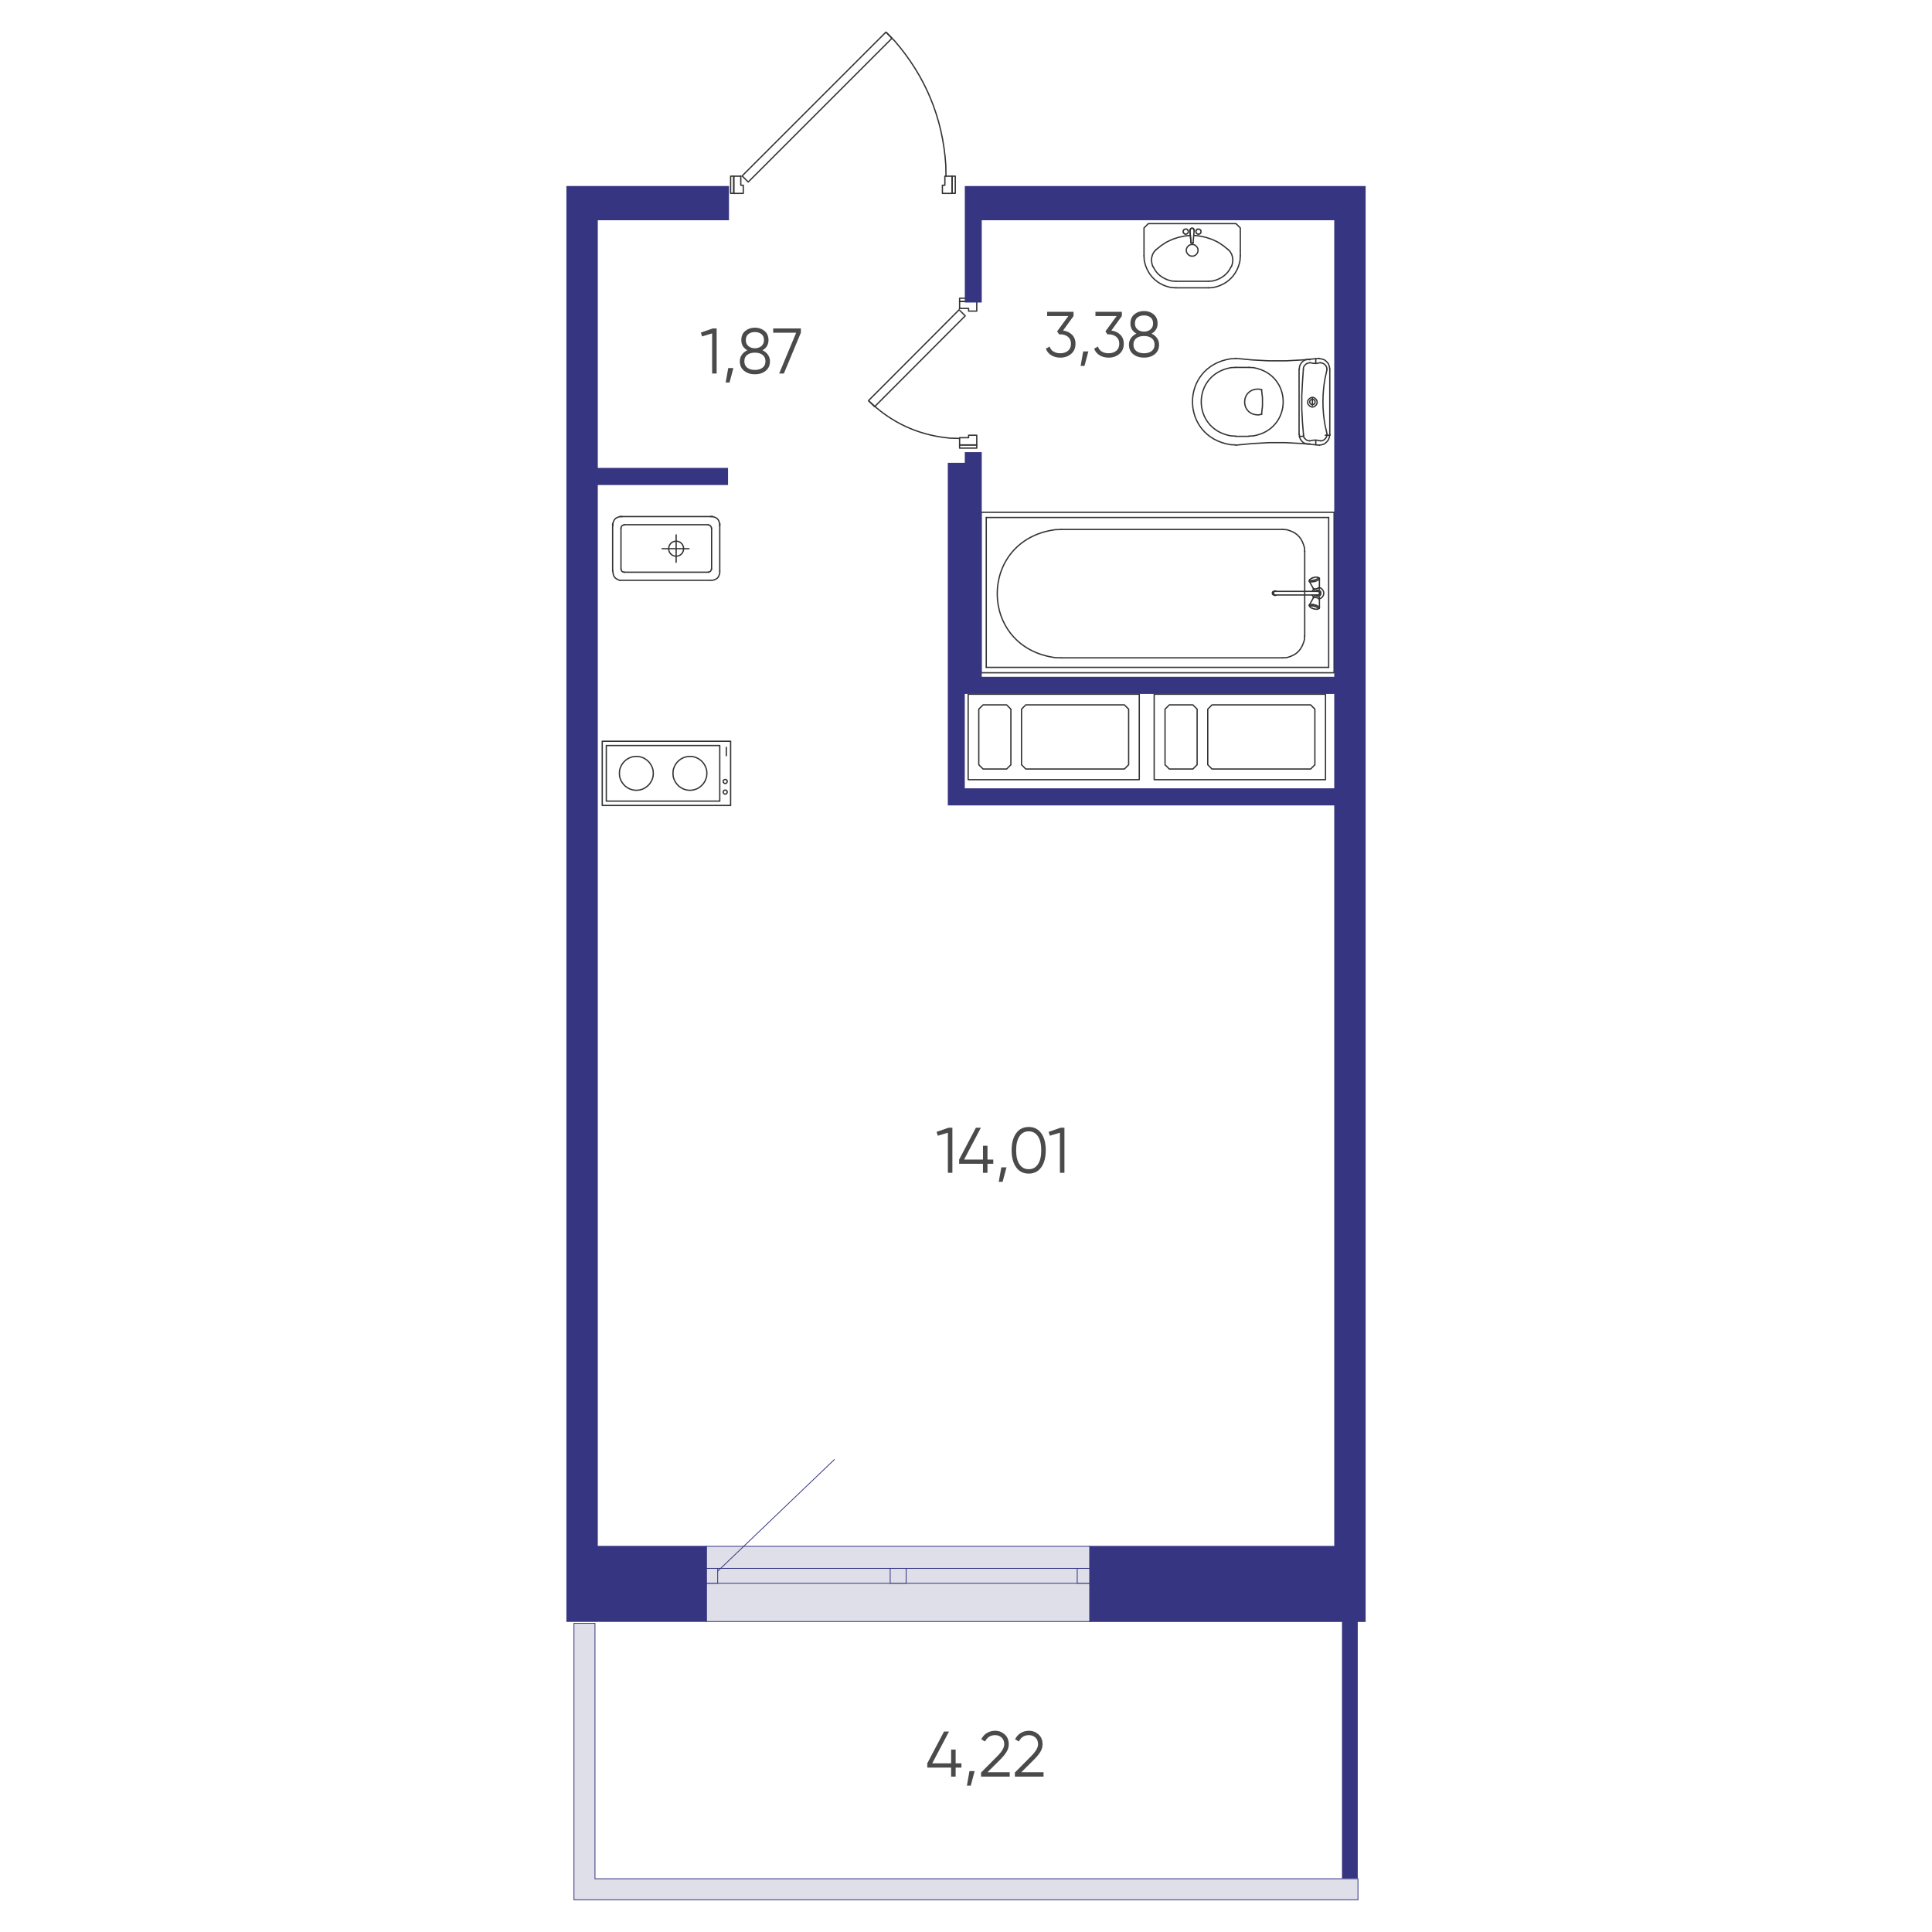 <?xml version="1.0" encoding="UTF-8"?>
<svg id="uuid-dd128f96-60de-467e-87d5-20fb0286885e" data-name="Слой 1" xmlns="http://www.w3.org/2000/svg" viewBox="0 0 600 600">
  <defs>
    <style>
      .uuid-7ff6edb0-d00c-4818-8d7f-130f2fc4f318 {
        fill: #dfdfe9;
        stroke: #363581;
        stroke-miterlimit: 10;
        stroke-width: .25px;
      }

      .uuid-753759e4-cb43-455c-a077-6b081e248719 {
        fill: #4a4a4a;
      }

      .uuid-4846f074-92e0-48a2-9765-82e1be5cc681 {
        fill: #363581;
      }

      .uuid-f0a193da-e42e-46a5-a4ce-2e8166a5c611 {
        fill: none;
        stroke: #333;
        stroke-linecap: round;
        stroke-linejoin: round;
        stroke-width: .4px;
      }
    </style>
  </defs>
  <g>
    <rect class="uuid-7ff6edb0-d00c-4818-8d7f-130f2fc4f318" x="219.36" y="480.23" width="119.15" height="23.35"/>
    <rect class="uuid-7ff6edb0-d00c-4818-8d7f-130f2fc4f318" x="219.36" y="487.08" width="119.15" height="4.62"/>
    <rect class="uuid-7ff6edb0-d00c-4818-8d7f-130f2fc4f318" x="276.46" y="487.08" width="4.95" height="4.62"/>
    <rect class="uuid-7ff6edb0-d00c-4818-8d7f-130f2fc4f318" x="334.55" y="487.08" width="3.96" height="4.62"/>
    <rect class="uuid-7ff6edb0-d00c-4818-8d7f-130f2fc4f318" x="219.36" y="487.08" width="3.52" height="4.62"/>
    <line class="uuid-7ff6edb0-d00c-4818-8d7f-130f2fc4f318" x1="222.88" y1="487.96" x2="259.19" y2="453.21"/>
  </g>
  <polygon class="uuid-7ff6edb0-d00c-4818-8d7f-130f2fc4f318" points="421.73 583.46 421.73 590 178.25 590 178.25 504.13 184.78 504.13 184.78 583.46 421.73 583.46"/>
  <g>
    <polyline class="uuid-f0a193da-e42e-46a5-a4ce-2e8166a5c611" points="404.77 114.66 404.49 118.73 404.28 122.87 404.28 127.01 404.49 131.16 404.84 135.3"/>
    <polygon class="uuid-f0a193da-e42e-46a5-a4ce-2e8166a5c611" points="408.42 124.84 408.35 124.42 408.07 124.14 407.65 124 407.3 124.07 406.95 124.28 406.74 124.63 406.74 125.05 406.95 125.4 407.3 125.61 407.65 125.68 408.07 125.54 408.35 125.26 408.42 124.84"/>
    <line class="uuid-f0a193da-e42e-46a5-a4ce-2e8166a5c611" x1="403.44" y1="114.66" x2="403.44" y2="134.95"/>
    <path class="uuid-f0a193da-e42e-46a5-a4ce-2e8166a5c611" d="M409.05,124.91l-.07-.49-.28-.42c-.81-1.04-1.99-.6-2.53,.42l-.07,.49,.07,.49c.54,1.02,1.72,1.46,2.53,.42l.28-.42,.07-.49Z"/>
    <line class="uuid-f0a193da-e42e-46a5-a4ce-2e8166a5c611" x1="407.58" y1="123.72" x2="407.58" y2="125.96"/>
    <polyline class="uuid-f0a193da-e42e-46a5-a4ce-2e8166a5c611" points="409.69 138.25 404.49 137.75 399.3 137.47 394.1 137.47 388.91 137.75 383.71 138.25"/>
    <polyline class="uuid-f0a193da-e42e-46a5-a4ce-2e8166a5c611" points="403.51 134.88 403.58 135.65 403.79 136.28 404.21 136.91 404.7 137.4 405.33 137.75 406.11 137.89 406.81 137.82"/>
    <polyline class="uuid-f0a193da-e42e-46a5-a4ce-2e8166a5c611" points="404.77 134.95 404.84 135.58 405.12 136.07 405.61 136.56 406.11 136.84 406.74 136.91"/>
    <line class="uuid-f0a193da-e42e-46a5-a4ce-2e8166a5c611" x1="404.84" y1="135.51" x2="403.51" y2="135.51"/>
    <polyline class="uuid-f0a193da-e42e-46a5-a4ce-2e8166a5c611" points="410.11 136.91 408.98 136.7 407.86 136.7 406.74 136.91"/>
    <line class="uuid-f0a193da-e42e-46a5-a4ce-2e8166a5c611" x1="408.63" y1="136.7" x2="408.63" y2="138.11"/>
    <polyline class="uuid-f0a193da-e42e-46a5-a4ce-2e8166a5c611" points="410.11 136.91 410.74 136.84 411.23 136.56 411.72 136.07 412 135.58 412.07 134.95"/>
    <polyline class="uuid-f0a193da-e42e-46a5-a4ce-2e8166a5c611" points="409.69 138.25 410.53 138.11 411.37 137.82 412 137.26 412.56 136.56 412.84 135.79 412.98 134.95"/>
    <line class="uuid-f0a193da-e42e-46a5-a4ce-2e8166a5c611" x1="413.05" y1="135.16" x2="411.58" y2="135.16"/>
    <path class="uuid-f0a193da-e42e-46a5-a4ce-2e8166a5c611" d="M412.14,114.66l-.63,2.81c-.88,4.88-.88,9.72,0,14.6l.63,2.81"/>
    <polyline class="uuid-f0a193da-e42e-46a5-a4ce-2e8166a5c611" points="406.81 111.71 406.11 111.64 405.33 111.78 404.7 112.13 404.21 112.62 403.79 113.26 403.58 113.89 403.51 114.66"/>
    <polyline class="uuid-f0a193da-e42e-46a5-a4ce-2e8166a5c611" points="406.81 112.62 407.86 112.84 408.98 112.84 410.04 112.62"/>
    <polyline class="uuid-f0a193da-e42e-46a5-a4ce-2e8166a5c611" points="406.74 112.69 406.11 112.77 405.61 113.05 405.12 113.54 404.84 114.03 404.77 114.66"/>
    <line class="uuid-f0a193da-e42e-46a5-a4ce-2e8166a5c611" x1="408.63" y1="111.43" x2="408.63" y2="112.91"/>
    <polyline class="uuid-f0a193da-e42e-46a5-a4ce-2e8166a5c611" points="412.98 114.66 412.84 113.82 412.56 112.98 412 112.34 411.37 111.78 410.53 111.5 409.69 111.36"/>
    <polyline class="uuid-f0a193da-e42e-46a5-a4ce-2e8166a5c611" points="412.07 114.66 412 114.03 411.72 113.54 411.23 113.05 410.74 112.77 410.11 112.69"/>
    <polyline class="uuid-f0a193da-e42e-46a5-a4ce-2e8166a5c611" points="383.71 111.29 388.91 111.78 394.1 112.06 399.3 112.06 404.49 111.78 409.69 111.29"/>
    <path class="uuid-f0a193da-e42e-46a5-a4ce-2e8166a5c611" d="M383.71,114.1l-1.4,.07c-12.34,2.13-12.34,19.07,0,21.2l1.4,.07"/>
    <path class="uuid-f0a193da-e42e-46a5-a4ce-2e8166a5c611" d="M383.71,111.36l-1.54,.07c-15.79,2.45-15.76,24.22,0,26.67l1.54,.07"/>
    <line class="uuid-f0a193da-e42e-46a5-a4ce-2e8166a5c611" x1="387.85" y1="114.1" x2="383.71" y2="114.1"/>
    <line class="uuid-f0a193da-e42e-46a5-a4ce-2e8166a5c611" x1="387.85" y1="135.51" x2="383.71" y2="135.51"/>
    <path class="uuid-f0a193da-e42e-46a5-a4ce-2e8166a5c611" d="M387.85,135.44l1.4-.07c12.34-2.13,12.34-19.07,0-21.2l-1.4-.07"/>
    <path class="uuid-f0a193da-e42e-46a5-a4ce-2e8166a5c611" d="M391.86,121.05l-.84-.21c-5.98-.26-5.98,8.26,0,8l.84-.21"/>
    <polyline class="uuid-f0a193da-e42e-46a5-a4ce-2e8166a5c611" points="391.79 128.63 392.07 126.1 392.07 123.58 391.79 121.05"/>
    <line class="uuid-f0a193da-e42e-46a5-a4ce-2e8166a5c611" x1="412.98" y1="114.66" x2="412.98" y2="134.95"/>
    <path class="uuid-f0a193da-e42e-46a5-a4ce-2e8166a5c611" d="M371.64,72.47v.07h.07v.07h.14v.07h.21v.07h.14v-.07h.07v.07h.07l.07-.07h.14v-.07l.07-.07h.14v-.07h.07v-.07l.07-.07v-.07h.07v-.63h-.07v-.14h-.07v-.07h-.07v-.07l-.07-.07h-.07l-.07-.07h-.14v-.07h-.49v.07h-.21v.14h-.14v.14h-.07v.14h-.07v.21l-.07,.07v.07h.07v.28h.07v.07l.07,.07v.07h.07"/>
    <path class="uuid-f0a193da-e42e-46a5-a4ce-2e8166a5c611" d="M369.04,72.05v.14h-.07v.14h-.07v.07h-.07v.07l-.07,.07h-.07v.07h-.14v.07h-.21v.07h-.14v-.07h-.07v.07h-.07v-.07h-.14l-.07-.07v-.07h-.14v-.07h-.07v-.07h-.07v-.14h-.07v-.14h-.07v-.35h.07v-.21h.07v-.14h.07v-.07h.07v-.07h.14v-.07h.14v-.07h.56v.07h.14v.07h.07v.07h.07v.07h.07v.07h.07v.21h.07v.35"/>
    <polyline class="uuid-f0a193da-e42e-46a5-a4ce-2e8166a5c611" points="369.67 73.1 367.78 73.32 365.88 73.74 363.99 74.37 362.23 75.21 360.62 76.26 359.14 77.46"/>
    <polyline class="uuid-f0a193da-e42e-46a5-a4ce-2e8166a5c611" points="359.07 77.46 358.44 78.16 357.95 79 357.67 79.98 357.6 80.9 357.74 81.88 358.02 82.79"/>
    <path class="uuid-f0a193da-e42e-46a5-a4ce-2e8166a5c611" d="M358.09,82.79l.63,1.12c1.18,1.8,3.17,2.97,5.26,3.37l1.26,.07"/>
    <line class="uuid-f0a193da-e42e-46a5-a4ce-2e8166a5c611" x1="365.25" y1="87.35" x2="375.22" y2="87.35"/>
    <path class="uuid-f0a193da-e42e-46a5-a4ce-2e8166a5c611" d="M375.22,87.35l1.26-.07c2.09-.4,4.08-1.57,5.26-3.37l.63-1.12"/>
    <polyline class="uuid-f0a193da-e42e-46a5-a4ce-2e8166a5c611" points="382.45 82.79 382.73 81.88 382.87 80.9 382.8 79.98 382.52 79 382.03 78.16 381.4 77.46"/>
    <polyline class="uuid-f0a193da-e42e-46a5-a4ce-2e8166a5c611" points="381.33 77.46 379.85 76.26 378.24 75.21 376.48 74.37 374.59 73.74 372.69 73.32 370.8 73.1"/>
    <line class="uuid-f0a193da-e42e-46a5-a4ce-2e8166a5c611" x1="375.22" y1="89.39" x2="365.25" y2="89.39"/>
    <path class="uuid-f0a193da-e42e-46a5-a4ce-2e8166a5c611" d="M355.28,79.42l.07,1.4c.82,4.52,3.98,7.68,8.49,8.49l1.4,.07"/>
    <polyline class="uuid-f0a193da-e42e-46a5-a4ce-2e8166a5c611" points="355.28 79.42 355.28 70.79 356.62 69.45 383.85 69.45 385.19 70.79 385.19 79.42"/>
    <path class="uuid-f0a193da-e42e-46a5-a4ce-2e8166a5c611" d="M375.22,89.39l1.4-.07c4.52-.82,7.68-3.98,8.49-8.49l.07-1.4"/>
    <polyline class="uuid-f0a193da-e42e-46a5-a4ce-2e8166a5c611" points="370.87 71.63 370.8 71.28 370.59 71 370.31 70.86 369.95 70.93 369.67 71.14 369.6 71.49"/>
    <polyline class="uuid-f0a193da-e42e-46a5-a4ce-2e8166a5c611" points="369.53 71.49 369.53 71.63 369.88 75.35"/>
    <polyline class="uuid-f0a193da-e42e-46a5-a4ce-2e8166a5c611" points="369.88 75.35 370.1 75.56 370.38 75.56 370.59 75.35"/>
    <path class="uuid-f0a193da-e42e-46a5-a4ce-2e8166a5c611" d="M370.87,71.49l-.35,3.86,.35-3.86Z"/>
    <polyline class="uuid-f0a193da-e42e-46a5-a4ce-2e8166a5c611" points="369.95 75.35 370.03 75.42 370.24 75.49 370.45 75.42 370.52 75.35"/>
    <path class="uuid-f0a193da-e42e-46a5-a4ce-2e8166a5c611" d="M370.24,79.56l.56-.07,.49-.28c1.27-.95,.92-2.64-.49-3.23l-.56-.07-.56,.07c-1.41,.59-1.76,2.27-.49,3.23l.49,.28,.56,.07Z"/>
    <polyline class="uuid-f0a193da-e42e-46a5-a4ce-2e8166a5c611" points="370.87 71.63 370.8 71.21 370.59 70.93 370.24 70.86 369.88 70.93 369.67 71.21 369.6 71.63"/>
    <line class="uuid-f0a193da-e42e-46a5-a4ce-2e8166a5c611" x1="369.53" y1="71.49" x2="369.88" y2="75.35"/>
    <rect class="uuid-f0a193da-e42e-46a5-a4ce-2e8166a5c611" x="304.67" y="159.09" width="109.64" height="49.84"/>
    <line class="uuid-f0a193da-e42e-46a5-a4ce-2e8166a5c611" x1="306.29" y1="207.25" x2="306.29" y2="160.71"/>
    <path class="uuid-f0a193da-e42e-46a5-a4ce-2e8166a5c611" d="M329.59,164.43l-1.9,.07c-23.99,3.22-23.99,36.51,0,39.73l1.9,.07"/>
    <line class="uuid-f0a193da-e42e-46a5-a4ce-2e8166a5c611" x1="412.63" y1="160.71" x2="412.63" y2="207.25"/>
    <line class="uuid-f0a193da-e42e-46a5-a4ce-2e8166a5c611" x1="405.19" y1="171.17" x2="405.19" y2="197.56"/>
    <line class="uuid-f0a193da-e42e-46a5-a4ce-2e8166a5c611" x1="412.63" y1="160.71" x2="306.29" y2="160.71"/>
    <line class="uuid-f0a193da-e42e-46a5-a4ce-2e8166a5c611" x1="306.29" y1="207.25" x2="412.63" y2="207.25"/>
    <line class="uuid-f0a193da-e42e-46a5-a4ce-2e8166a5c611" x1="398.38" y1="164.43" x2="329.59" y2="164.43"/>
    <line class="uuid-f0a193da-e42e-46a5-a4ce-2e8166a5c611" x1="329.59" y1="204.3" x2="398.38" y2="204.3"/>
    <path class="uuid-f0a193da-e42e-46a5-a4ce-2e8166a5c611" d="M398.38,204.3l1.19-.07c3.15-.77,4.76-2.5,5.55-5.62l.07-1.19"/>
    <path class="uuid-f0a193da-e42e-46a5-a4ce-2e8166a5c611" d="M405.19,171.31l-.07-1.19c-.79-3.11-2.4-4.84-5.55-5.62l-1.19-.07"/>
    <line class="uuid-f0a193da-e42e-46a5-a4ce-2e8166a5c611" x1="409.26" y1="184.78" x2="396" y2="184.78"/>
    <line class="uuid-f0a193da-e42e-46a5-a4ce-2e8166a5c611" x1="409.26" y1="183.66" x2="396" y2="183.66"/>
    <polyline class="uuid-f0a193da-e42e-46a5-a4ce-2e8166a5c611" points="395.65 184.78 395.58 184.78 395.44 184.71 395.37 184.71 395.3 184.64 395.22 184.57 395.15 184.43 395.15 183.94 395.3 183.8 395.3 183.73 395.37 183.73 395.44 183.66 395.65 183.66"/>
    <polyline class="uuid-f0a193da-e42e-46a5-a4ce-2e8166a5c611" points="396.35 184.78 396.28 184.86 396.21 184.86 396.14 184.93 395.86 184.93 395.79 184.86 395.72 184.86 395.44 184.57 395.44 184.43 395.37 184.36 395.37 184.08 395.44 183.94 395.44 183.87 395.51 183.8 395.58 183.73 395.72 183.59 395.79 183.59 395.86 183.52 396.21 183.52 396.28 183.59 396.35 183.66"/>
    <polyline class="uuid-f0a193da-e42e-46a5-a4ce-2e8166a5c611" points="396 184.78 395.93 184.78 395.86 184.71 395.79 184.71 395.72 184.64 395.65 184.64 395.58 184.57 395.58 184.43 395.51 184.36 395.51 184.01 395.58 183.94 395.58 183.87 395.65 183.8 395.72 183.73 395.79 183.73 395.86 183.66 396 183.66"/>
    <line class="uuid-f0a193da-e42e-46a5-a4ce-2e8166a5c611" x1="407.86" y1="182.75" x2="406.6" y2="180.5"/>
    <line class="uuid-f0a193da-e42e-46a5-a4ce-2e8166a5c611" x1="409.76" y1="182.26" x2="409.76" y2="179.66"/>
    <path class="uuid-f0a193da-e42e-46a5-a4ce-2e8166a5c611" d="M408.42,184.78l.35,.28c1.94,.72,1.94-2.4,0-1.68l-.35,.28"/>
    <path class="uuid-f0a193da-e42e-46a5-a4ce-2e8166a5c611" d="M409.69,185.98l.56-.21c1.16-.87,1.16-2.22,0-3.09l-.56-.21"/>
    <line class="uuid-f0a193da-e42e-46a5-a4ce-2e8166a5c611" x1="407.86" y1="185.7" x2="406.6" y2="187.94"/>
    <line class="uuid-f0a193da-e42e-46a5-a4ce-2e8166a5c611" x1="409.47" y1="185.84" x2="409.69" y2="185.98"/>
    <line class="uuid-f0a193da-e42e-46a5-a4ce-2e8166a5c611" x1="409.76" y1="185.49" x2="409.61" y2="185.98"/>
    <line class="uuid-f0a193da-e42e-46a5-a4ce-2e8166a5c611" x1="408" y1="189.07" x2="407.58" y2="188.93"/>
    <line class="uuid-f0a193da-e42e-46a5-a4ce-2e8166a5c611" x1="407.79" y1="188.15" x2="408.21" y2="188.29"/>
    <line class="uuid-f0a193da-e42e-46a5-a4ce-2e8166a5c611" x1="407.79" y1="187.73" x2="408.28" y2="187.87"/>
    <line class="uuid-f0a193da-e42e-46a5-a4ce-2e8166a5c611" x1="406.6" y1="188.08" x2="406.81" y2="188.44"/>
    <line class="uuid-f0a193da-e42e-46a5-a4ce-2e8166a5c611" x1="407.44" y1="188.15" x2="407.79" y2="188.15"/>
    <polyline class="uuid-f0a193da-e42e-46a5-a4ce-2e8166a5c611" points="407.09 188.15 406.88 188.22 406.81 188.29 406.81 188.44 407.02 188.65 407.23 188.79 407.58 188.93"/>
    <line class="uuid-f0a193da-e42e-46a5-a4ce-2e8166a5c611" x1="407.09" y1="188.15" x2="407.44" y2="188.15"/>
    <polyline class="uuid-f0a193da-e42e-46a5-a4ce-2e8166a5c611" points="407.79 187.73 406.95 187.73 406.67 187.8 406.6 187.94 406.6 188.08"/>
    <line class="uuid-f0a193da-e42e-46a5-a4ce-2e8166a5c611" x1="409.76" y1="186.19" x2="409.76" y2="188.79"/>
    <line class="uuid-f0a193da-e42e-46a5-a4ce-2e8166a5c611" x1="408.77" y1="188.01" x2="409.19" y2="188.22"/>
    <line class="uuid-f0a193da-e42e-46a5-a4ce-2e8166a5c611" x1="409.69" y1="188.93" x2="409.26" y2="189.14"/>
    <polyline class="uuid-f0a193da-e42e-46a5-a4ce-2e8166a5c611" points="408 189.07 408.42 189.14 408.77 189.21 409.05 189.21 409.26 189.14 409.4 189 409.33 188.86 409.19 188.72 408.91 188.58 408.56 188.36 408.21 188.29"/>
    <polyline class="uuid-f0a193da-e42e-46a5-a4ce-2e8166a5c611" points="409.69 188.93 409.76 188.79 409.76 188.65 409.54 188.44 409.19 188.22"/>
    <line class="uuid-f0a193da-e42e-46a5-a4ce-2e8166a5c611" x1="408.28" y1="187.87" x2="408.77" y2="188.01"/>
    <polyline class="uuid-f0a193da-e42e-46a5-a4ce-2e8166a5c611" points="409.76 186.19 409.76 186.05 409.69 185.98"/>
    <line class="uuid-f0a193da-e42e-46a5-a4ce-2e8166a5c611" x1="408" y1="182.89" x2="407.51" y2="183.66"/>
    <line class="uuid-f0a193da-e42e-46a5-a4ce-2e8166a5c611" x1="407.51" y1="184.79" x2="408" y2="185.56"/>
    <line class="uuid-f0a193da-e42e-46a5-a4ce-2e8166a5c611" x1="407.93" y1="185.56" x2="408.07" y2="185.56"/>
    <line class="uuid-f0a193da-e42e-46a5-a4ce-2e8166a5c611" x1="408.07" y1="182.89" x2="407.93" y2="182.82"/>
    <line class="uuid-f0a193da-e42e-46a5-a4ce-2e8166a5c611" x1="407.86" y1="185.7" x2="407.93" y2="185.56"/>
    <line class="uuid-f0a193da-e42e-46a5-a4ce-2e8166a5c611" x1="407.51" y1="183.66" x2="407.58" y2="183.66"/>
    <line class="uuid-f0a193da-e42e-46a5-a4ce-2e8166a5c611" x1="407.51" y1="184.79" x2="407.58" y2="184.79"/>
    <line class="uuid-f0a193da-e42e-46a5-a4ce-2e8166a5c611" x1="407.93" y1="182.82" x2="407.86" y2="182.75"/>
    <polyline class="uuid-f0a193da-e42e-46a5-a4ce-2e8166a5c611" points="408.91 184.78 409.26 184.86 409.54 184.78 409.83 184.57 409.9 184.22 409.83 183.87 409.54 183.66 409.26 183.59 408.91 183.66"/>
    <polyline class="uuid-f0a193da-e42e-46a5-a4ce-2e8166a5c611" points="409.26 184.78 409.61 184.64 409.83 184.36 409.83 184.08 409.61 183.8 409.26 183.66"/>
    <line class="uuid-f0a193da-e42e-46a5-a4ce-2e8166a5c611" x1="408.63" y1="185.56" x2="408.07" y2="185.56"/>
    <polyline class="uuid-f0a193da-e42e-46a5-a4ce-2e8166a5c611" points="409.47 185.84 409.19 185.7 408.63 185.56"/>
    <line class="uuid-f0a193da-e42e-46a5-a4ce-2e8166a5c611" x1="408.21" y1="185.07" x2="408.07" y2="185.56"/>
    <polyline class="uuid-f0a193da-e42e-46a5-a4ce-2e8166a5c611" points="408.07 182.89 408.63 182.89 408.91 182.82 409.19 182.68 409.47 182.61 409.69 182.47 409.76 182.33 409.76 182.26"/>
    <line class="uuid-f0a193da-e42e-46a5-a4ce-2e8166a5c611" x1="408.21" y1="183.38" x2="408.07" y2="182.89"/>
    <line class="uuid-f0a193da-e42e-46a5-a4ce-2e8166a5c611" x1="409.76" y1="182.96" x2="409.61" y2="182.47"/>
    <line class="uuid-f0a193da-e42e-46a5-a4ce-2e8166a5c611" x1="408.21" y1="180.15" x2="407.79" y2="180.22"/>
    <line class="uuid-f0a193da-e42e-46a5-a4ce-2e8166a5c611" x1="407.58" y1="179.45" x2="408" y2="179.38"/>
    <line class="uuid-f0a193da-e42e-46a5-a4ce-2e8166a5c611" x1="408.28" y1="180.57" x2="407.79" y2="180.64"/>
    <line class="uuid-f0a193da-e42e-46a5-a4ce-2e8166a5c611" x1="406.6" y1="180.29" x2="406.81" y2="179.94"/>
    <polyline class="uuid-f0a193da-e42e-46a5-a4ce-2e8166a5c611" points="407.58 179.45 407.23 179.66 406.81 179.94 406.81 180.08 406.88 180.22 407.09 180.29 407.44 180.29 407.79 180.22"/>
    <polyline class="uuid-f0a193da-e42e-46a5-a4ce-2e8166a5c611" points="406.6 180.29 406.6 180.5 406.67 180.64 406.95 180.71 407.37 180.71 407.79 180.64"/>
    <line class="uuid-f0a193da-e42e-46a5-a4ce-2e8166a5c611" x1="409.69" y1="179.52" x2="409.26" y2="179.31"/>
    <polyline class="uuid-f0a193da-e42e-46a5-a4ce-2e8166a5c611" points="408.21 180.15 408.91 179.87 409.19 179.73 409.33 179.52 409.4 179.38 409.26 179.31 409.05 179.24 408.42 179.24 408 179.38"/>
    <polyline class="uuid-f0a193da-e42e-46a5-a4ce-2e8166a5c611" points="408.28 180.57 408.77 180.43 409.19 180.22 409.54 180.01 409.76 179.8 409.76 179.66 409.69 179.52"/>
  </g>
  <g>
    <rect class="uuid-f0a193da-e42e-46a5-a4ce-2e8166a5c611" x="187.03" y="230.2" width="39.87" height="19.94"/>
    <rect class="uuid-f0a193da-e42e-46a5-a4ce-2e8166a5c611" x="188.29" y="231.53" width="35.24" height="17.27"/>
    <polygon class="uuid-f0a193da-e42e-46a5-a4ce-2e8166a5c611" points="225.84 245.99 225.77 245.64 225.56 245.43 225.21 245.36 224.93 245.43 224.65 245.64 224.58 245.99 224.65 246.28 224.93 246.56 225.21 246.63 225.56 246.56 225.77 246.28 225.84 245.99"/>
    <polygon class="uuid-f0a193da-e42e-46a5-a4ce-2e8166a5c611" points="225.84 242.7 225.77 242.34 225.56 242.13 225.21 242.06 224.93 242.13 224.65 242.34 224.58 242.7 224.65 242.98 224.93 243.26 225.21 243.33 225.56 243.26 225.77 242.98 225.84 242.7"/>
    <line class="uuid-f0a193da-e42e-46a5-a4ce-2e8166a5c611" x1="225.56" y1="234.69" x2="225.56" y2="232.1"/>
    <path class="uuid-f0a193da-e42e-46a5-a4ce-2e8166a5c611" d="M202.89,240.17l-.07-.98-.28-.91c-2.09-4.94-8.9-4.3-10.11,.91l-.07,.98,.07,.98c1.21,5.21,8.02,5.85,10.11,.91l.28-.91,.07-.98Z"/>
    <path class="uuid-f0a193da-e42e-46a5-a4ce-2e8166a5c611" d="M219.53,240.17l-.07-.98-.28-.91c-2.09-4.94-8.9-4.3-10.11,.91l-.07,.98,.07,.98c1.21,5.21,8.02,5.85,10.11,.91l.28-.91,.07-.98Z"/>
    <line class="uuid-f0a193da-e42e-46a5-a4ce-2e8166a5c611" x1="193.77" y1="177.7" x2="220.02" y2="177.7"/>
    <line class="uuid-f0a193da-e42e-46a5-a4ce-2e8166a5c611" x1="220.58" y1="180.22" x2="192.5" y2="180.22"/>
    <line class="uuid-f0a193da-e42e-46a5-a4ce-2e8166a5c611" x1="220.02" y1="162.95" x2="193.77" y2="162.95"/>
    <line class="uuid-f0a193da-e42e-46a5-a4ce-2e8166a5c611" x1="192.5" y1="160.43" x2="221.35" y2="160.43"/>
    <path class="uuid-f0a193da-e42e-46a5-a4ce-2e8166a5c611" d="M193.2,160.43h-.63c-1.45,.36-1.89,.8-2.25,2.25v.63"/>
    <polyline class="uuid-f0a193da-e42e-46a5-a4ce-2e8166a5c611" points="193.91 163.02 193.48 163.09 193.13 163.31 192.92 163.66 192.85 164.08"/>
    <polyline class="uuid-f0a193da-e42e-46a5-a4ce-2e8166a5c611" points="192.85 176.64 192.92 177.06 193.13 177.41 193.48 177.63 193.91 177.7"/>
    <polyline class="uuid-f0a193da-e42e-46a5-a4ce-2e8166a5c611" points="190.33 177.34 190.4 178.12 190.61 178.89 191.1 179.52 191.73 179.94 192.5 180.22"/>
    <path class="uuid-f0a193da-e42e-46a5-a4ce-2e8166a5c611" d="M212.3,170.4l-.07-.63-.28-.63c-1.13-1.69-3.64-1.31-4.21,.63l-.07,.63,.07,.63c.58,1.94,3.08,2.32,4.21,.63l.28-.63,.07-.63Z"/>
    <line class="uuid-f0a193da-e42e-46a5-a4ce-2e8166a5c611" x1="205.63" y1="170.4" x2="213.98" y2="170.4"/>
    <line class="uuid-f0a193da-e42e-46a5-a4ce-2e8166a5c611" x1="209.98" y1="166.11" x2="209.98" y2="174.61"/>
    <line class="uuid-f0a193da-e42e-46a5-a4ce-2e8166a5c611" x1="190.26" y1="177.34" x2="190.26" y2="162.6"/>
    <line class="uuid-f0a193da-e42e-46a5-a4ce-2e8166a5c611" x1="192.85" y1="163.94" x2="192.85" y2="176.64"/>
    <path class="uuid-f0a193da-e42e-46a5-a4ce-2e8166a5c611" d="M223.53,163.31v-.63c-.36-1.45-.79-1.89-2.25-2.25h-.63"/>
    <polyline class="uuid-f0a193da-e42e-46a5-a4ce-2e8166a5c611" points="220.93 164.08 220.86 163.66 220.65 163.31 220.3 163.09 219.88 163.02"/>
    <polyline class="uuid-f0a193da-e42e-46a5-a4ce-2e8166a5c611" points="219.88 177.7 220.3 177.63 220.65 177.41 220.86 177.06 220.93 176.64"/>
    <path class="uuid-f0a193da-e42e-46a5-a4ce-2e8166a5c611" d="M220.65,180.22h.63c1.45-.36,1.89-.79,2.25-2.25v-.63"/>
    <line class="uuid-f0a193da-e42e-46a5-a4ce-2e8166a5c611" x1="221" y1="176.78" x2="221" y2="163.94"/>
    <line class="uuid-f0a193da-e42e-46a5-a4ce-2e8166a5c611" x1="223.53" y1="162.6" x2="223.53" y2="177.34"/>
  </g>
  <polyline class="uuid-f0a193da-e42e-46a5-a4ce-2e8166a5c611" points="227.88 54.71 227.88 60.05 230.83 60.05 230.83 57.52 230.06 57.52 230.06 54.85"/>
  <line class="uuid-f0a193da-e42e-46a5-a4ce-2e8166a5c611" x1="229.92" y1="54.71" x2="227.88" y2="54.71"/>
  <polygon class="uuid-f0a193da-e42e-46a5-a4ce-2e8166a5c611" points="295.69 54.71 295.69 60.05 292.67 60.05 292.67 57.52 293.44 57.52 293.44 54.71 295.69 54.71"/>
  <rect class="uuid-f0a193da-e42e-46a5-a4ce-2e8166a5c611" x="226.9" y="54.71" width=".98" height="5.33"/>
  <rect class="uuid-f0a193da-e42e-46a5-a4ce-2e8166a5c611" x="295.69" y="54.71" width=".98" height="5.33"/>
  <rect class="uuid-f0a193da-e42e-46a5-a4ce-2e8166a5c611" x="230.01" y="54.66" width=".1" height=".1" transform="translate(28.63 178.6) rotate(-44.97)"/>
  <rect class="uuid-f0a193da-e42e-46a5-a4ce-2e8166a5c611" x="222.18" y="31.93" width="63.14" height="2.68" transform="translate(50.79 189.16) rotate(-45)"/>
  <path class="uuid-f0a193da-e42e-46a5-a4ce-2e8166a5c611" d="M293.79,54.71l-.07-3.51c-.96-14.59-6.3-27.43-15.86-38.47l-2.46-2.53"/>
  <polyline class="uuid-f0a193da-e42e-46a5-a4ce-2e8166a5c611" points="298.01 93.6 303.34 93.6 303.34 96.62 300.81 96.62 300.81 95.78 298.15 95.78"/>
  <line class="uuid-f0a193da-e42e-46a5-a4ce-2e8166a5c611" x1="298.01" y1="95.64" x2="298.01" y2="93.6"/>
  <polygon class="uuid-f0a193da-e42e-46a5-a4ce-2e8166a5c611" points="298.01 138.18 303.34 138.18 303.34 135.16 300.81 135.16 300.81 135.93 298.01 135.93 298.01 138.18"/>
  <rect class="uuid-f0a193da-e42e-46a5-a4ce-2e8166a5c611" x="298.01" y="92.62" width="5.33" height=".98"/>
  <rect class="uuid-f0a193da-e42e-46a5-a4ce-2e8166a5c611" x="298.01" y="138.18" width="5.33" height=".98"/>
  <rect class="uuid-f0a193da-e42e-46a5-a4ce-2e8166a5c611" x="297.96" y="95.73" width=".1" height=".1" transform="translate(19.49 238.63) rotate(-44.97)"/>
  <polygon class="uuid-f0a193da-e42e-46a5-a4ce-2e8166a5c611" points="297.86 96.2 299.76 98.09 271.61 126.31 269.72 124.42 297.86 96.2"/>
  <path class="uuid-f0a193da-e42e-46a5-a4ce-2e8166a5c611" d="M269.86,124.56l2.11,1.9c6.67,5.69,14.51,8.88,23.23,9.62l2.81,.07"/>
  <rect class="uuid-f0a193da-e42e-46a5-a4ce-2e8166a5c611" x="358.44" y="215.6" width="53.21" height="26.53"/>
  <polygon class="uuid-f0a193da-e42e-46a5-a4ce-2e8166a5c611" points="370.45 238.83 363.15 238.83 361.81 237.5 361.81 220.23 363.15 218.9 370.45 218.9 371.78 220.23 371.78 237.5 370.45 238.83"/>
  <polygon class="uuid-f0a193da-e42e-46a5-a4ce-2e8166a5c611" points="407.02 238.83 376.41 238.83 375.08 237.5 375.08 220.23 376.41 218.9 407.02 218.9 408.35 220.23 408.35 237.5 407.02 238.83"/>
  <rect class="uuid-f0a193da-e42e-46a5-a4ce-2e8166a5c611" x="300.67" y="215.6" width="53.14" height="26.53"/>
  <polygon class="uuid-f0a193da-e42e-46a5-a4ce-2e8166a5c611" points="312.61 238.83 305.31 238.83 303.97 237.5 303.97 220.23 305.31 218.9 312.61 218.9 313.94 220.23 313.94 237.5 312.61 238.83"/>
  <polygon class="uuid-f0a193da-e42e-46a5-a4ce-2e8166a5c611" points="349.18 238.83 318.57 238.83 317.24 237.5 317.24 220.23 318.57 218.9 349.18 218.9 350.51 220.23 350.51 237.5 349.18 238.83"/>
  <g>
    <polygon class="uuid-4846f074-92e0-48a2-9765-82e1be5cc681" points="175.9 68.4 175.9 503.69 219.5 503.69 219.5 480.09 185.65 480.09 185.65 150.63 226.1 150.63 226.1 145.31 185.65 145.31 185.65 68.4 226.39 68.4 226.39 57.77 185.65 57.77 175.9 57.77 175.9 68.4"/>
    <path class="uuid-4846f074-92e0-48a2-9765-82e1be5cc681" d="M299.62,93.95h5.27v-25.55h109.47V210.19h-109.47v-1.28h0v-68.49h-5.27v3.3h-5.27v106.41h120.01v229.97h-76.07v23.61h78.48v79.67h4.89v-79.67h2.45V57.77h-124.48v36.18Zm114.74,121.55v29.31h-114.74v-29.31h114.74Z"/>
  </g>
  <g>
    <path class="uuid-753759e4-cb43-455c-a077-6b081e248719" d="M221.36,102h1.2v14h-1.4v-12.46l-3.14,.94-.36-1.2,3.7-1.28Z"/>
    <path class="uuid-753759e4-cb43-455c-a077-6b081e248719" d="M227.76,114.3l-1.2,4.5h-1.2l.8-4.5h1.6Z"/>
    <path class="uuid-753759e4-cb43-455c-a077-6b081e248719" d="M236.8,108.78c.71,.33,1.27,.8,1.69,1.39,.42,.59,.63,1.27,.63,2.03,0,1.27-.45,2.26-1.34,2.97-.89,.71-2.01,1.07-3.34,1.07s-2.45-.36-3.34-1.07c-.89-.71-1.34-1.7-1.34-2.97,0-.76,.21-1.44,.63-2.03,.42-.59,.98-1.06,1.69-1.39-1.24-.71-1.86-1.75-1.86-3.14,0-1.25,.42-2.21,1.25-2.88,.83-.67,1.82-1,2.97-1s2.14,.33,2.97,1c.83,.67,1.25,1.63,1.25,2.88,0,1.39-.62,2.43-1.86,3.14Zm-4.74,5.41c.6,.46,1.39,.69,2.38,.69s1.78-.23,2.38-.69,.9-1.12,.9-1.99-.3-1.53-.9-1.99-1.39-.69-2.38-.69-1.78,.23-2.38,.69-.9,1.12-.9,1.99,.3,1.53,.9,1.99Zm4.39-10.45c-.54-.41-1.21-.62-2.01-.62s-1.47,.21-2.01,.62c-.54,.41-.81,1.05-.81,1.9,0,.8,.28,1.42,.83,1.86,.55,.44,1.22,.66,1.99,.66s1.44-.22,1.99-.66c.55-.44,.83-1.06,.83-1.86,0-.85-.27-1.49-.81-1.9Z"/>
    <path class="uuid-753759e4-cb43-455c-a077-6b081e248719" d="M240.12,102h8.6v1.32l-5.28,12.68h-1.46l5.28-12.68h-7.14v-1.32Z"/>
  </g>
  <g>
    <path class="uuid-753759e4-cb43-455c-a077-6b081e248719" d="M330.14,102.65c1.12,.15,2.04,.58,2.77,1.29,.73,.71,1.09,1.66,1.09,2.83,0,1.33-.46,2.38-1.37,3.15s-2.02,1.15-3.33,1.15c-1.04,0-1.97-.24-2.78-.72-.81-.48-1.39-1.17-1.72-2.06l1.16-.68c.23,.69,.63,1.22,1.22,1.57,.59,.35,1.29,.53,2.12,.53,.96,0,1.75-.26,2.37-.77,.62-.51,.93-1.24,.93-2.17s-.31-1.66-.93-2.17c-.62-.51-1.41-.77-2.37-.77v-.02l-.02,.02h-.38l-.6-.92,3.48-4.76h-6.58v-1.32h8.2v1.32l-3.26,4.5Z"/>
    <path class="uuid-753759e4-cb43-455c-a077-6b081e248719" d="M338,109.13l-1.2,4.5h-1.2l.8-4.5h1.6Z"/>
    <path class="uuid-753759e4-cb43-455c-a077-6b081e248719" d="M345.14,102.65c1.12,.15,2.04,.58,2.77,1.29,.73,.71,1.09,1.66,1.09,2.83,0,1.33-.46,2.38-1.37,3.15s-2.02,1.15-3.33,1.15c-1.04,0-1.97-.24-2.78-.72-.81-.48-1.39-1.17-1.72-2.06l1.16-.68c.23,.69,.63,1.22,1.22,1.57,.59,.35,1.29,.53,2.12,.53,.96,0,1.75-.26,2.37-.77,.62-.51,.93-1.24,.93-2.17s-.31-1.66-.93-2.17c-.62-.51-1.41-.77-2.37-.77v-.02l-.02,.02h-.38l-.6-.92,3.48-4.76h-6.58v-1.32h8.2v1.32l-3.26,4.5Z"/>
    <path class="uuid-753759e4-cb43-455c-a077-6b081e248719" d="M357.64,103.61c.71,.33,1.27,.8,1.69,1.39,.42,.59,.63,1.27,.63,2.03,0,1.27-.45,2.26-1.34,2.97-.89,.71-2.01,1.07-3.34,1.07s-2.45-.36-3.34-1.07c-.89-.71-1.34-1.7-1.34-2.97,0-.76,.21-1.44,.63-2.03,.42-.59,.98-1.06,1.69-1.39-1.24-.71-1.86-1.75-1.86-3.14,0-1.25,.42-2.21,1.25-2.88,.83-.67,1.82-1,2.97-1s2.14,.33,2.97,1c.83,.67,1.25,1.63,1.25,2.88,0,1.39-.62,2.43-1.86,3.14Zm-4.74,5.41c.6,.46,1.39,.69,2.38,.69s1.78-.23,2.38-.69c.6-.46,.9-1.12,.9-1.99s-.3-1.53-.9-1.99c-.6-.46-1.39-.69-2.38-.69s-1.78,.23-2.38,.69c-.6,.46-.9,1.12-.9,1.99s.3,1.53,.9,1.99Zm4.39-10.45c-.54-.41-1.21-.62-2.01-.62s-1.47,.21-2.01,.62-.81,1.05-.81,1.9c0,.8,.28,1.42,.83,1.86,.55,.44,1.22,.66,1.99,.66s1.44-.22,1.99-.66c.55-.44,.83-1.06,.83-1.86,0-.85-.27-1.49-.81-1.9Z"/>
  </g>
  <g>
    <path class="uuid-753759e4-cb43-455c-a077-6b081e248719" d="M294.57,350.23h1.2v14h-1.4v-12.46l-3.14,.94-.36-1.2,3.7-1.28Z"/>
    <path class="uuid-753759e4-cb43-455c-a077-6b081e248719" d="M308.47,360.11v1.32h-1.8v2.8h-1.4v-2.8h-7.4v-1.32l5.2-9.88h1.54l-5.2,9.88h5.86v-4.28h1.4v4.28h1.8Z"/>
    <path class="uuid-753759e4-cb43-455c-a077-6b081e248719" d="M312.57,362.53l-1.2,4.5h-1.2l.8-4.5h1.6Z"/>
    <path class="uuid-753759e4-cb43-455c-a077-6b081e248719" d="M323.38,362.5c-.93,1.31-2.23,1.97-3.91,1.97s-2.98-.66-3.91-1.97c-.93-1.31-1.39-3.07-1.39-5.27s.46-3.96,1.39-5.27c.93-1.31,2.23-1.97,3.91-1.97s2.98,.66,3.91,1.97c.93,1.31,1.39,3.07,1.39,5.27s-.46,3.96-1.39,5.27Zm-6.78-.93c.69,1.03,1.64,1.54,2.87,1.54s2.18-.51,2.87-1.54c.69-1.03,1.03-2.47,1.03-4.34s-.34-3.31-1.03-4.34-1.64-1.54-2.87-1.54-2.18,.51-2.87,1.54-1.03,2.47-1.03,4.34,.34,3.31,1.03,4.34Z"/>
    <path class="uuid-753759e4-cb43-455c-a077-6b081e248719" d="M329.37,350.23h1.2v14h-1.4v-12.46l-3.14,.94-.36-1.2,3.7-1.28Z"/>
  </g>
  <g>
    <path class="uuid-753759e4-cb43-455c-a077-6b081e248719" d="M298.58,547.62v1.32h-1.8v2.8h-1.4v-2.8h-7.4v-1.32l5.2-9.88h1.54l-5.2,9.88h5.86v-4.28h1.4v4.28h1.8Z"/>
    <path class="uuid-753759e4-cb43-455c-a077-6b081e248719" d="M302.68,550.04l-1.2,4.5h-1.2l.8-4.5h1.6Z"/>
    <path class="uuid-753759e4-cb43-455c-a077-6b081e248719" d="M304.68,551.74v-1.26l5.04-5.08c1.44-1.44,2.16-2.67,2.16-3.7,0-.89-.28-1.59-.83-2.09-.55-.5-1.22-.75-1.99-.75-1.44,0-2.49,.66-3.14,1.98l-1.18-.7c.44-.87,1.04-1.52,1.8-1.97,.76-.45,1.6-.67,2.52-.67,1.12,0,2.1,.38,2.95,1.13,.85,.75,1.27,1.78,1.27,3.07,0,.81-.23,1.59-.68,2.34-.45,.75-1.09,1.53-1.92,2.36l-4,3.98h6.9v1.36h-8.9Z"/>
    <path class="uuid-753759e4-cb43-455c-a077-6b081e248719" d="M315.18,551.74v-1.26l5.04-5.08c1.44-1.44,2.16-2.67,2.16-3.7,0-.89-.28-1.59-.83-2.09-.55-.5-1.22-.75-1.99-.75-1.44,0-2.49,.66-3.14,1.98l-1.18-.7c.44-.87,1.04-1.52,1.8-1.97,.76-.45,1.6-.67,2.52-.67,1.12,0,2.1,.38,2.95,1.13,.85,.75,1.27,1.78,1.27,3.07,0,.81-.23,1.59-.68,2.34-.45,.75-1.09,1.53-1.92,2.36l-4,3.98h6.9v1.36h-8.9Z"/>
  </g>
</svg>